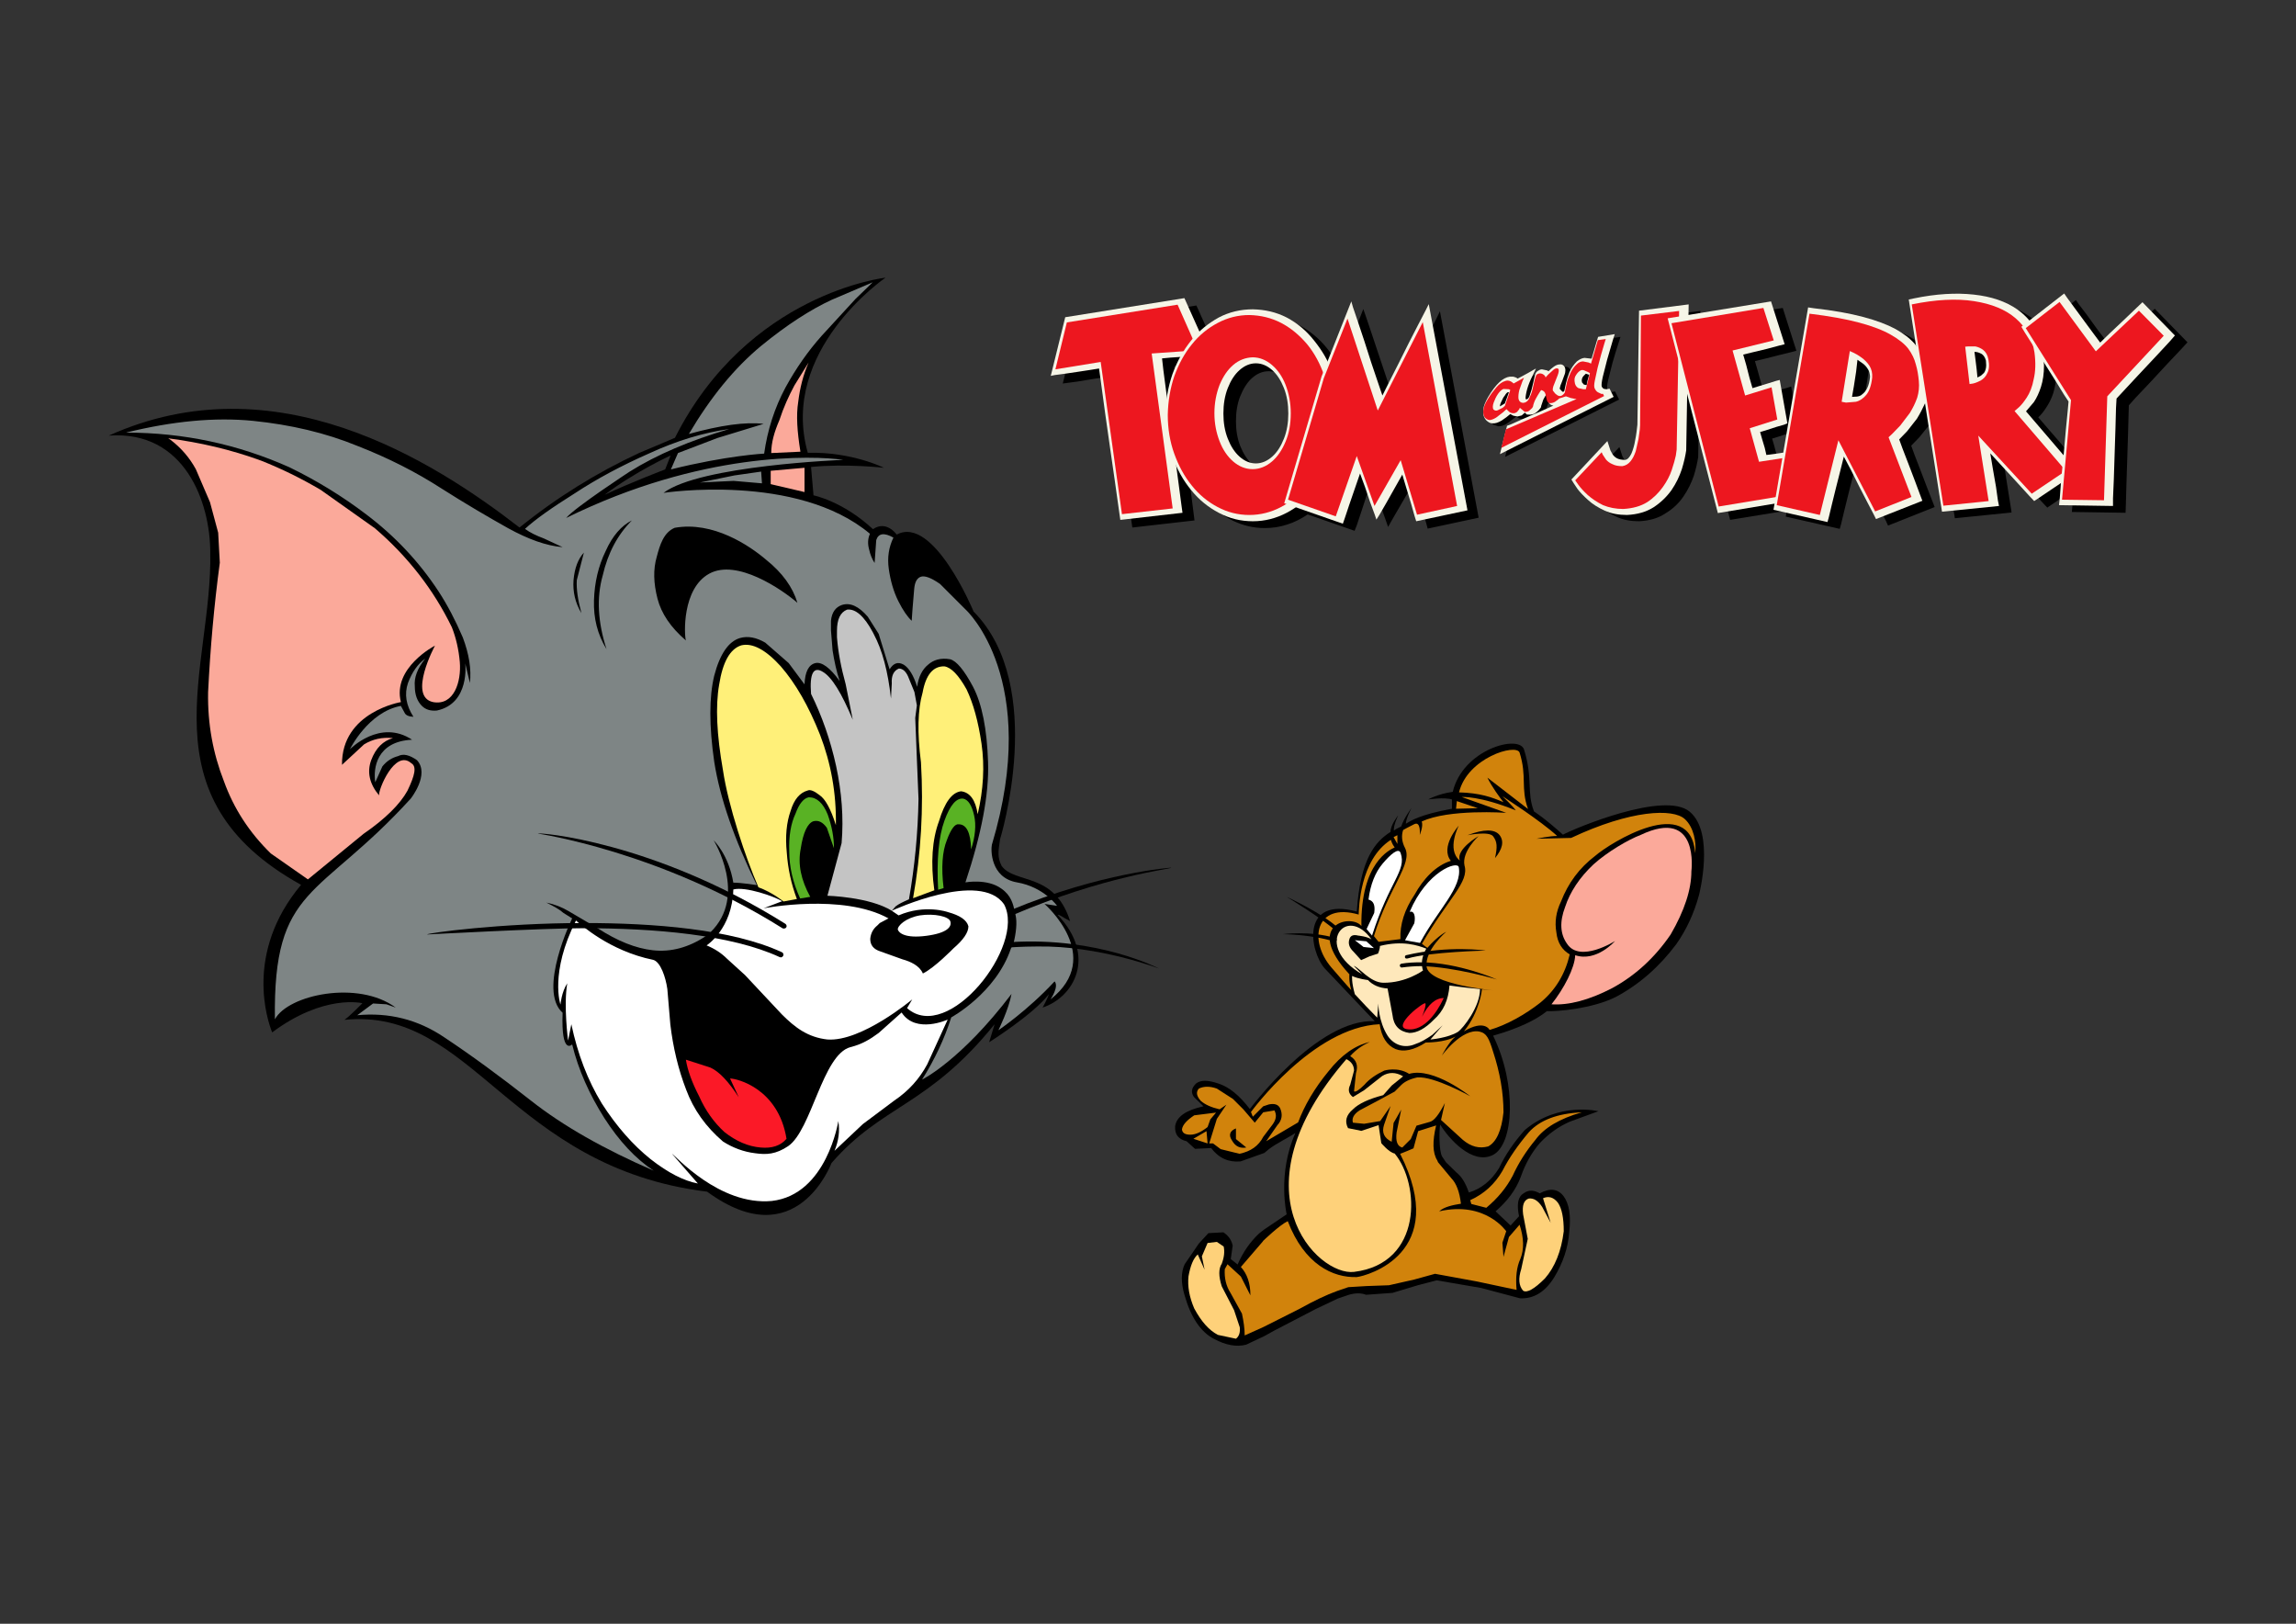 <?xml version="1.0" encoding="utf-8"?>
<!-- Generator: Adobe Illustrator 24.0.0, SVG Export Plug-In . SVG Version: 6.00 Build 0)  -->
<svg version="1.1" id="Layer_1" xmlns="http://www.w3.org/2000/svg" xmlns:xlink="http://www.w3.org/1999/xlink" x="0px" y="0px"
	 viewBox="0 0 841.9 595.3" style="enable-background:new 0 0 841.9 595.3;" xml:space="preserve">
<rect x="0" y="0" width="841.9" height="595.3" fill="#333333" stroke="none"/>
<style type="text/css">
	.st0{fill-rule:evenodd;clip-rule:evenodd;}
	.st1{fill-rule:evenodd;clip-rule:evenodd;fill:#F6F5E7;}
	.st2{fill-rule:evenodd;clip-rule:evenodd;fill:#ED171F;}
	.st3{clip-path:url(#SVGID_2_);fill-rule:evenodd;clip-rule:evenodd;fill:#F6F5E7;}
	.st4{fill-rule:evenodd;clip-rule:evenodd;fill:#D1830C;}
	.st5{fill-rule:evenodd;clip-rule:evenodd;fill:#FBA99A;}
	.st6{fill-rule:evenodd;clip-rule:evenodd;fill:#FFFFFF;}
	.st7{fill-rule:evenodd;clip-rule:evenodd;fill:#FEE8BB;}
	.st8{fill-rule:evenodd;clip-rule:evenodd;fill:#FB1927;}
	.st9{fill-rule:evenodd;clip-rule:evenodd;fill:#FED17A;}
	.st10{fill-rule:evenodd;clip-rule:evenodd;fill:#7E8585;}
	.st11{fill-rule:evenodd;clip-rule:evenodd;fill:#FFF079;}
	.st12{fill-rule:evenodd;clip-rule:evenodd;fill:#C4C4C4;}
	.st13{fill-rule:evenodd;clip-rule:evenodd;fill:#59B224;}
</style>
<g>
	<path class="st0" d="M437.2,133.8c-2.4,4.4-3.9,9.2-4.7,14.4l-1.3-9.2l-0.6-4.7l2.7-0.2L437.2,133.8 M477.1,154.4
		c0,3.4-0.5,6.5-1.6,9.2c-1.1,2.7-2.5,4.9-4.3,6.6c-1.8,1.6-3.8,2.4-6,2.4c-2.2,0-4.2-0.8-6.1-2.4c-1.8-1.7-3.2-3.9-4.3-6.6
		c-1.1-2.8-1.6-5.8-1.6-9.2c0-3.4,0.5-6.5,1.6-9.2c1.1-2.7,2.5-5,4.3-6.6c1.8-1.6,3.8-2.5,6.1-2.5c2.2,0,4.2,0.9,6,2.5
		c1.8,1.6,3.2,3.9,4.3,6.6C476.6,147.8,477.1,150.9,477.1,154.4z M513.9,142.9l-2.4,4.8l-1.7-5l-5-14.9l-2.4-7.2l-1.8-5.3l-0.7-2
		l-8.6,21.8c-1.9-3.8-4.2-7.1-7-10c-2.8-2.8-5.9-5-9.4-6.6c-3.4-1.6-7.1-2.4-11.1-2.4c-3.7,0-7.1,0.7-10.5,2.1
		c-3.3,1.4-6.3,3.4-9.1,6l-5.5-12.2l-43.7,7.1l-5.3,21.5l1.5-0.2l3.8-0.5l4.8-0.8l4.6-0.7l3-0.5l0.7,4.3c2.1,16.2,4.6,32.3,6.7,48.4
		l0.4,2.8l22.8-2.6l-0.3-2.4l-0.8-6.3l-1.2-8.9c1.8,4.1,4.2,7.6,7,10.7c2.8,3.1,6.1,5.4,9.6,7.1c3.6,1.7,7.4,2.6,11.4,2.6
		c2.9,0,5.6-0.4,8.3-1.3c2.6-0.8,5.1-2.1,7.5-3.7l17.2,6l0.8-2l1.6-4.8l2-6.1l1.9-5.5l1.8,4.9l1.9,5.6l1.6,4.5l0.7,2l1.1-2l2.6-4.5
		l3.2-5.5l2.6-4.6l1.4,5l1.7,5.7l1.4,4.6l0.5,1.9l18.7-4l-14.2-75.7l-1,2.1l-2.6,5.2l-3.6,7l-3.8,7.6L513.9,142.9z"/>
	<path class="st0" d="M554.3,147l-0.6,1.8c-0.7,0.5-1.3,1-1.8,1.2c0-0.5,0.2-1.2,0.6-1.9l1.2-2.1c0.4-0.7,0.8-1.1,1.1-1.2l0.4,0
		L554.3,147 M583.3,138l1.2,0.4l-0.5,1.9l-0.5,1.9l-1-0.2l-0.6-0.8l-0.1-0.7c0-0.7,0.3-1.3,0.6-1.7L583.3,138z M587.5,126.1l-1,3.4
		l-0.9,3l-2.6-0.3c-1,0.1-1.9,0.6-2.7,1.3c-1.1,1.1-2,2.4-2.7,3.9c-0.6,1.5-1.1,2.8-1.4,4.1l-0.6,2.8l-0.4,0.4l-0.6-0.4l-0.7-0.8
		l0.3-1.2l0.6-1.5l0.8-2.2c0.3-0.7,0.4-1.3,0.4-1.9c0-0.6-0.2-1.2-0.6-1.7c-0.4-0.4-0.9-0.6-1.5-0.5c-0.7,0-1.4,0.3-2.1,0.8L570,137
		l-0.5-0.3c-0.6-0.3-1.3-0.4-1.9-0.4c-0.6,0-1.2,0.3-1.7,0.7c-0.4,0.3-0.7,0.8-0.9,1.5l-0.6,2.7l-0.5,2.5l-0.9,2.4
		c-0.3,0.7-0.7,1.1-1.1,1.1h-0.2c-0.2-0.3-0.1-1.1,0.2-2.5c0.3-1.4,0.8-2.9,1.6-4.7l1.8-4l-0.9,0.5l-2.1,1.2l-2.3,1.3l-1.5,0.8
		c-0.6-0.4-1.1-0.6-1.6-0.6l-1.3,0c-2.5,0.3-5.1,2.7-7.9,7.4c-1.1,1.9-1.8,3.4-1.8,4.7c-0.1,1.2,0.1,2.2,0.5,2.9
		c0.3,0.6,0.7,1.1,1.2,1.5l1.8,0.6c1,0,2.1-0.3,3.3-1.1l3.2-2.4l1.1,0.6l1.5,0.3l1.6-0.4l1.1-1l0.4,0.4l0.3,0.3l0.5,0
		c1.1,0.1,2-0.1,2.8-0.8c0.8-0.6,1.3-1.2,1.7-1.8l0.1-0.3l0-0.2l0.8-2.4l1.1-2l0.3,1.2c0.1,0.5,0.3,1.1,0.6,1.8
		c0.3,0.6,0.9,1.1,1.7,1.2l-5.8,2.6l-5.5,2.4l-4.1,1.8l-1.6,0.6l-2.6,10.4l41.8-21l-1.5-3l-1.1,0.2l-0.9-0.1c-0.4-0.1-0.7-0.4-0.9-1
		c-0.1-0.5,0-1.6,0.4-3.4l1.6-6.3c0.7-2.4,1.4-4.8,2.2-7.2l0.7-2.2l-6.1,0.9L587.5,126.1z"/>
	<g>
		<path class="st0" d="M683.4,147.9l0.6-4l0.8-5.2l0.7-4.5l2.1,1.5l1.7,2c0.5,0.7,0.7,1.6,0.7,2.4v0.5c-0.3,3.1-1.3,5.1-2.9,6.3
			l-1.9,0.8L683.4,147.9 M732.6,134.5l0.2,1.8c0,1.1-0.3,2-0.8,2.7l-1.1,1l-1.3,0.6l-0.4-3l-0.4-3.3l-0.3-2.9c0.9,0,1.8,0.2,2.6,0.7
			C732,132.6,732.4,133.3,732.6,134.5z M761.4,147.2l1.5,2.4l-0.3,3.3L762,160l-0.9,9l-5.4-6.4l-5.2-6l-3.1-3.6
			c0.9-0.8,1.8-1.9,2.8-3.4c1-1.5,2-3.3,2.7-5.5c0.7-2.2,1.1-4.9,1.2-7.9v-0.7l4,6.5L761.4,147.2z M790.1,113.2l-2.1,2l-4.7,4.4
			l-5.3,5l-3.6,3.4l-2.2-3.1l-3.4-4.5l-3.6-5l-2.9-3.8l-1.1-1.6l-12.7,9.9c-1.2-1.5-2.7-2.8-4.3-3.9c-4.3-3-9.7-4.9-16.1-5.6
			c-6.4-0.7-13.7-0.3-21.9,1.4l-2,0.4l2.6,16.8c-1.6-2.1-3.8-4-6.8-5.7c-3-1.6-6.9-3.2-11.9-4.5c-5-1.4-11.2-2.5-18.7-3.5l-2-0.2
			l-9.2,53.2l-3.6,0.5l-2.5,0.4l-0.7-2.6l-0.8-3.1l-0.8-2.7l2.6-0.8l3.3-1.1l2.8-0.8l1.2-0.4l-2.9-16l-1.2,0.4l-2.8,0.8l-3.3,1
			l-2.6,0.8l-1-3.8l-1.3-4.7l-1.1-3.8l3.7-0.9l5.1-1.3l4.5-1.1l1.9-0.5l-5-15.7l-30.3,5l0.1-3.9l-18.2,2.2l-0.6,41.9
			c0,1.8-0.3,3.6-0.6,5.5c-0.3,2-0.8,3.7-1.5,5c-0.7,1.4-1.4,2.2-2.2,2.3c-1.3,0-2.4-0.2-3.2-0.7c-0.8-0.5-1.3-1.1-1.6-1.7l-0.7-1.2
			l-1.1-3.4l-13.2,14.1l0.8,1.4l1.5,2.1c0.9,1.2,2.2,2.6,3.8,4.1c1.7,1.5,3.7,2.8,6.1,3.9c2.4,1.1,5.1,1.6,8.2,1.6
			c3.8-0.2,7.1-1.1,9.7-2.9c2.7-1.6,4.9-3.7,6.6-6.2c1.7-2.5,2.9-5,3.8-7.6c0.8-2.6,1.3-4.9,1.6-6.9l0.3-21.1l11.4,44.2l20.8-3.4
			l-0.4,2.2l19.8,4.5l0.5-1.8l1.1-4.6l1.5-6.1l1.6-6.3l1.3-5.2l2.5,4.9l3.1,5.9l3,5.8l2.3,4.4l0.8,1.8l17.1-6.8l-0.8-2.1l-2-5.1
			l-2.4-6.3l-2.2-5.7l-1.2-3.3l3-3.1l3.7-4.6c1.2-1.8,2.2-3.7,3-5.8l6.3,40.1l20.8-2.1l-0.3-2l-0.8-5l-1-6.3l-0.9-6l4.8,5.3
			l9.5,10.3l1.8,1.9l9.7-6.6l-0.5,5.9l-0.2,2.3l19.7,0.3l0.1-2.8l0.2-7.1l0.3-9.3l0.3-9.4l0.2-7.4l0.1-3.4l2.6-2.9l5.4-5.7l6.2-6.7
			l5.2-5.5l2.1-2.3L790.1,113.2z"/>
	</g>
	<path class="st1" d="M434.3,109.3l-43.7,7l-5.3,21.5l1.5-0.3l3.8-0.5l4.7-0.7l4.6-0.7l3.1-0.5l0.6,4.3c2.1,16.2,4.6,32.3,6.8,48.4
		l0.4,2.8l22.8-2.6l-0.4-2.9c-2.1-16.4-4.5-32.8-6.6-49.3l-0.5-4.4l3.1-0.3l4.5-0.3l4.7-0.4l3.7-0.3l1.5-0.1L434.3,109.3"/>
	<polyline class="st2" points="439.2,128.4 422.3,129.6 430,186.4 411.4,188.5 403.6,132.7 387,135.4 391.2,118.2 431.8,111.7 
		439.2,128.4 	"/>
	<path class="st1" d="M471.8,116.4c-3.9-2-8-2.9-12.4-3c-4.5,0-8.7,1-12.5,3c-3.8,2.1-7.2,4.8-10.1,8.4c-2.9,3.6-5.2,7.7-6.9,12.4
		c-1.6,4.7-2.5,9.7-2.5,15.1c0,5.4,0.9,10.4,2.5,15.1c1.7,4.7,4,8.8,6.9,12.3c2.9,3.6,6.3,6.3,10.1,8.3c3.9,2.1,8.1,3.1,12.5,3.1
		c4.4,0,8.6-1.1,12.4-3.1c3.8-2,7.2-4.7,10.1-8.3c2.9-3.5,5.3-7.7,6.9-12.3c1.6-4.7,2.5-9.7,2.5-15.1c0-5.4-0.9-10.5-2.5-15.1
		c-1.6-4.7-4-8.7-6.9-12.3C479,121.2,475.6,118.4,471.8,116.4 M470.8,160.8c-1.1,2.8-2.5,5-4.3,6.6c-1.8,1.6-3.8,2.5-6,2.5
		c-2.2,0-4.2-0.9-6-2.5c-1.8-1.6-3.2-3.8-4.3-6.6c-1.1-2.8-1.6-5.8-1.6-9.2c0-3.4,0.5-6.5,1.6-9.3c1.1-2.8,2.5-5,4.3-6.6
		c1.8-1.6,3.8-2.5,6-2.5c2.2,0,4.2,0.9,6,2.5c1.8,1.6,3.2,3.8,4.3,6.6c1.1,2.8,1.6,5.9,1.6,9.3C472.4,154.9,471.9,158,470.8,160.8z"
		/>
	<path class="st2" d="M469.8,118.4c-3.7-1.9-7.5-2.8-11.7-2.9c-4.2,0-8,1-11.6,2.9c-3.6,1.9-6.8,4.5-9.5,7.9
		c-2.7,3.3-4.8,7.2-6.4,11.6c-1.5,4.4-2.3,9.2-2.4,14.2c0,5.1,0.8,9.9,2.4,14.3c1.6,4.4,3.7,8.3,6.4,11.6c2.7,3.4,5.9,6,9.5,7.9
		c3.6,1.9,7.4,2.9,11.6,2.9c4.1,0,8-1,11.6-2.9c3.6-1.9,6.8-4.5,9.5-7.9c2.7-3.3,4.9-7.2,6.4-11.6c1.6-4.4,2.4-9.2,2.4-14.3
		c0-5.1-0.8-9.9-2.4-14.3c-1.5-4.4-3.6-8.3-6.3-11.6C476.5,122.9,473.4,120.3,469.8,118.4 M471.4,161.9c-1.3,3.1-2.9,5.5-5,7.3
		c-2.1,1.8-4.5,2.8-7.1,2.8c-2.6,0-5-1-7.1-2.8c-2.1-1.8-3.8-4.3-5-7.4c-1.2-3.1-1.9-6.5-1.9-10.3c0-3.8,0.7-7.3,1.9-10.4
		c1.3-3.1,2.9-5.5,5-7.3c2.1-1.8,4.5-2.7,7.1-2.8c2.6,0,5,1,7.1,2.8c2.1,1.8,3.8,4.2,5,7.3c1.2,3.1,1.9,6.6,1.9,10.4
		C473.3,155.4,472.7,158.8,471.4,161.9z"/>
	<polyline class="st1" points="512.8,133.3 509.3,140.2 506.9,145 505.2,140 502.8,132.9 500.3,125.1 497.9,117.9 496.1,112.6 
		495.5,110.5 484.6,138 470.9,184.5 492.4,192 493.1,190 494.7,185.2 496.8,179.1 498.7,173.6 500.5,178.5 502.4,184.1 504.1,188.7 
		504.7,190.5 505.9,188.6 508.5,184.1 511.6,178.6 514.2,174 515.7,179 517.4,184.6 518.7,189.2 519.3,191.1 538.1,187.1 
		523.9,111.5 522.9,113.5 520.2,118.7 516.6,125.7 512.8,133.3 	"/>
	<polyline class="st2" points="485.4,138.7 472.3,183.2 489.8,189.3 497.5,167.2 504,185.5 513.6,168.7 519.6,188.7 534.3,185.5 
		521.7,118.1 505.2,150.5 494.1,116.8 485.4,138.7 	"/>
	<path class="st1" d="M552.9,143.8l0.4,0l-0.8,2.2l-0.7,1.9L550,149c0-0.5,0.2-1.2,0.6-1.9c0.3-0.8,0.7-1.5,1.2-2.1
		C552.2,144.3,552.6,143.9,552.9,143.8 M580.1,140.2l-0.1-0.7c0-0.7,0.3-1.3,0.7-1.7l0.8-0.8l1.2,0.4l-0.5,1.9l-0.4,1.9l-1-0.2
		L580.1,140.2z M586,123.5l-0.5,1.6l-1,3.4l-0.9,3l-2.6-0.3c-1,0.1-1.9,0.6-2.8,1.3c-1.1,1.1-2,2.4-2.7,3.9c-0.6,1.5-1,2.8-1.3,4.1
		l-0.6,2.8l-0.4,0.4c-0.1,0-0.3-0.1-0.6-0.4l-0.7-0.8l0.3-1.2l0.6-1.5l0.8-2.2c0.3-0.7,0.4-1.3,0.4-1.9c0-0.6-0.2-1.2-0.6-1.6
		c-0.4-0.4-0.9-0.6-1.5-0.5c-0.7,0-1.4,0.3-2.1,0.8c-0.7,0.5-1.3,1-2,1.7l-0.5-0.3l-1.9-0.4c-0.6,0-1.1,0.3-1.7,0.7
		c-0.4,0.3-0.7,0.8-0.9,1.5l-0.6,2.7l-0.6,2.5l-0.8,2.5c-0.3,0.7-0.7,1.1-1.1,1.1h-0.2c-0.2-0.3-0.1-1.2,0.2-2.6
		c0.3-1.4,0.8-2.9,1.6-4.7l1.9-4l-0.9,0.5l-2.1,1.2L558,138l-1.5,0.8c-0.5-0.4-1.1-0.6-1.6-0.7l-1.3,0c-2.5,0.3-5.1,2.7-7.9,7.4
		c-1.1,1.9-1.7,3.4-1.8,4.7c-0.1,1.2,0,2.2,0.4,2.9c0.3,0.6,0.7,1.1,1.3,1.5c0.5,0.4,1.1,0.6,1.7,0.6c1,0.1,2.1-0.3,3.3-1
		c1.2-0.8,2.3-1.6,3.2-2.4l1.1,0.6l1.5,0.3l1.6-0.4l1.1-1l0.5,0.4l0.3,0.3l0.5,0c1.1,0.1,2.1-0.1,2.9-0.8c0.8-0.6,1.3-1.2,1.7-1.8
		l0.1-0.3l0-0.2l0.8-2.4c0.4-0.8,0.8-1.4,1.1-1.9l0.3,1.1c0.1,0.5,0.3,1.1,0.6,1.8c0.3,0.7,0.9,1.1,1.7,1.2l-5.8,2.6l-5.6,2.4
		l-4,1.8l-1.6,0.6l-2.6,10.4l41.7-21l-1.5-3l-1.1,0.2l-0.8-0.1c-0.4-0.1-0.8-0.4-1-1c-0.1-0.5,0-1.6,0.4-3.4l1.6-6.3
		c0.7-2.4,1.4-4.8,2.1-7.2l0.7-2.2L586,123.5z"/>
	<path class="st2" d="M551.8,148.8l-0.8,0.7l-1.8,0.9c-0.6,0.3-1.2,0.1-1.6-0.3c-0.3-0.5-0.3-1.4,0.1-2.5c0.4-1.1,0.9-2.2,1.6-3.2
		c0.7-1,1.4-1.6,2-1.8l2,0.1l0.5,0.3L551.8,148.8 M583,136.8l-1.5,5.9h-0.9l-1.8-0.4c-0.6-0.3-1.1-0.9-1.3-1.7
		c-0.3-1.3-0.2-2.3,0.4-3.1c0.5-0.8,1.1-1.4,1.7-1.7c0.4-0.2,0.8-0.2,1.3,0l1.4,0.6L583,136.8z M585.9,143.8
		c-0.5-0.3-0.9-0.8-1.2-1.5c-0.2-0.5-0.2-1.4,0.1-2.8l1-4.6l1.3-4.9l1.2-4.1l0.5-1.6l-2.9,0.4l-2.5,8.6l-0.9-0.4l-2-0.4
		c-0.8,0-1.6,0.3-2.4,1.1c-0.9,0.8-1.6,1.8-2.2,3c-0.5,1.1-1,2.3-1.3,3.4l-0.6,2.8l-0.2,1.1c-0.5,0.8-1.1,1.2-1.6,1.3
		c-0.5,0-1-0.1-1.4-0.5c-0.5-0.3-0.8-0.7-1-1l-0.4-0.5c-0.1-0.5,0-1.3,0.5-2.4l1.3-3.3c0.4-1.1,0.5-1.9,0.2-2.3
		c-0.5-0.3-1-0.2-1.7,0.3l-2,1.8l-1,1.1c0-0.5-0.4-0.9-1.1-1.3c-0.7-0.3-1.4-0.3-2.1,0.2c-0.3,0.3-0.5,1-0.8,2.1l-0.8,3.5
		c-0.3,1.3-0.8,2.4-1.3,3.4c-0.5,0.9-1.3,1.4-2.2,1.4c-0.9-0.1-1.4-0.6-1.6-1.5c-0.1-0.9,0-2,0.3-3.2l1.1-3.1l0.6-1.4l-3.8,2.1
		c-1-1-2.1-1.3-3.1-0.9c-1.1,0.3-2.2,1.1-3.3,2.4c-1,1.2-2.1,2.6-3.1,4.3c-1,1.6-1.5,2.9-1.6,4.1c-0.1,1.1,0.1,1.9,0.5,2.5
		c0.5,0.6,1.1,0.9,1.7,1c0.7,0,1.5-0.3,2.5-0.9l2.6-2l1.2-1.1l0.8,0.8c0.5,0.5,1.1,0.7,1.8,0.7c0.5,0,0.9-0.2,1.3-0.5l0.8-1l0.2-0.5
		l1.8,1.5c0.6,0,1.2-0.1,1.6-0.4l1.1-1l0.3-0.5c0.2-1.1,0.6-2.1,1.1-3c0.5-0.9,0.9-1.6,1.3-2.2l0.6-0.9c0.9,0.2,1.4,0.7,1.6,1.5
		l0.5,2.2c0.2,0.7,0.6,1.1,1.2,1.1c0.7,0,1.3-0.2,1.8-0.5l1.1-0.8l0.4-0.4l2.5-0.8l1.7,0.6l1.5,0.3l0.7,0.1l-25.9,11.1l-1.7,6.8
		l37.7-19l-0.4-0.8l-0.7,0C586.9,144.2,586.4,144.1,585.9,143.8z"/>
	<path class="st1" d="M599.6,161.3c-0.3,1.9-0.8,3.6-1.4,5c-0.7,1.4-1.4,2.2-2.3,2.3c-1.3,0-2.4-0.2-3.2-0.7
		c-0.8-0.5-1.3-1.1-1.6-1.7l-0.6-1.1l-1.1-3.4l-13.2,14.1l0.8,1.3l1.4,2.1c0.9,1.2,2.2,2.6,3.9,4.1c1.6,1.5,3.7,2.8,6.1,3.9
		c2.4,1.1,5.1,1.6,8.2,1.6c3.8-0.2,7-1.1,9.7-2.8c2.6-1.7,4.8-3.8,6.6-6.3c1.7-2.5,2.9-5,3.8-7.7c0.8-2.6,1.3-4.9,1.6-6.9l0.9-53.5
		l-18.2,2.3l-0.6,41.8C600.2,157.5,600,159.4,599.6,161.3"/>
	<path class="st2" d="M601.7,115.7l14-1.7l-0.9,50.8l-0.3,2.2c-0.3,1.4-0.8,3.2-1.5,5.3c-0.7,2.1-1.8,4.2-3.3,6.3
		c-1.5,2.1-3.4,4-5.7,5.5c-2.4,1.5-5.3,2.3-8.8,2.5c-2.7,0-5.2-0.5-7.4-1.4c-2.2-1.1-4-2.3-5.6-3.7c-1.5-1.4-2.6-2.6-3.4-3.7
		l-1.2-1.7l9.7-10.3l0.4,0.9c0.3,0.5,0.7,1.1,1.2,1.8c0.6,0.7,1.4,1.3,2.4,1.7c1,0.5,2.1,0.7,3.6,0.7c1.2-0.2,2.2-0.8,3-1.8
		c0.8-1,1.4-2.2,1.9-3.7l1-4.4l0.5-3.6l0.1-1.5L601.7,115.7"/>
	<polyline class="st1" points="654.4,126.2 649.4,110.5 611.5,116.7 629.9,188.1 665.9,182.1 663.7,164.5 661.6,164.8 651.5,166.3 
		647.7,166.8 647.1,164.2 646.2,161.2 645.4,158.4 648,157.6 651.4,156.5 654.2,155.7 655.4,155.2 652.6,139.3 651.4,139.6 
		648.5,140.5 645.2,141.5 642.6,142.3 641.5,138.5 640.3,133.8 639.2,130 642.9,129.1 647.9,127.9 652.4,126.7 654.4,126.2 	"/>
	<polyline class="st2" points="612.9,118.5 630.2,185.7 662.2,180.4 660.6,166.9 645,169.3 641.6,157 651.7,153.8 649.6,142 
		639.9,145 635.3,128.5 650.4,124.8 646.6,112.9 612.9,118.5 	"/>
	<path class="st1" d="M681.1,131.9c0.6,0.4,1.3,0.9,2,1.4c0.7,0.5,1.3,1.2,1.8,2c0.5,0.7,0.7,1.6,0.8,2.5l0,0.5
		c-0.3,3.1-1.3,5.1-2.9,6.3c-0.5,0.5-1.2,0.7-1.9,0.8l-1.8,0.1l0.7-4l0.8-5.2L681.1,131.9 M695,120.6c-3-1.6-6.9-3.1-11.8-4.4
		c-4.9-1.3-11-2.4-18.2-3.2l-2-0.3l-12.7,74.2l19.8,4.5l0.5-1.8l1.1-4.6l1.5-6.1l1.6-6.3l1.3-5.2l2.6,4.9l3,6l3,5.8l2.3,4.4l0.9,1.8
		l17-6.7l-0.8-2.1l-1.9-5.1l-2.4-6.3l-2.2-5.7l-1.2-3.3l2.9-3l3.6-4.6c1.1-1.8,2.1-3.7,3-5.7c0.8-2.1,1.2-4.2,1.3-6.4l-0.1-1.7
		c-0.3-2.5-0.8-4.9-1.5-7.2c-0.7-2.2-1.9-4.3-3.4-6.3C700.3,124,698,122.3,695,120.6z"/>
	<path class="st2" d="M686.5,138.4c-0.3,2.9-1.1,5.1-2.2,6.4c-1.1,1.3-2.4,2.2-3.8,2.5l-3.6,0.3l-1.6-0.3l3-18.6l1.3,0.6
		c0.9,0.4,1.9,1,3,1.8c1.1,0.8,2.1,1.8,2.9,3C686.3,135.4,686.6,136.8,686.5,138.4 M703.6,139.7c-0.2-2.1-0.5-4.1-1.1-6.1
		c-0.5-2-1.4-3.9-2.8-5.8c-1.4-1.8-3.6-3.5-6.4-5.1c-2.8-1.6-6.6-3.1-11.5-4.4c-4.8-1.3-10.9-2.4-18.3-3.3l-12,70.2l15.8,3.6
		l6.8-27.4l13.5,26.1l13.3-5.3l-8.4-21.9l1.3-1.2l3-3.1l3.5-4.6c1.1-1.8,2-3.6,2.7-5.6C703.6,143.8,703.8,141.8,703.6,139.7z"/>
	<g>
		<defs>
			<rect id="SVGID_1_" x="699.9" y="107.6" width="62.1" height="80"/>
		</defs>
		<clipPath id="SVGID_2_">
			<use xlink:href="#SVGID_1_"  style="overflow:visible;"/>
		</clipPath>
		<path class="st3" d="M724,129c1,0,1.8,0.3,2.7,0.8c0.7,0.5,1.2,1.3,1.5,2.4l0.1,1.7c0,1.1-0.3,2.1-0.8,2.8l-1.1,1l-1.3,0.7l-0.3-3
			l-0.4-3.3L724,129 M746.1,120.2c-1.6-2.6-3.7-4.8-6.3-6.7c-4.3-3-9.6-4.8-16.1-5.5c-6.4-0.7-13.7-0.3-21.9,1.4l-1.9,0.4l12.2,77.8
			l20.9-2.1l-0.4-2l-0.7-5l-1.1-6.3l-1-6l10.1,11l4.2,4.6l1.8,1.9l15.9-10.7l-1.7-2.1l-9.5-11.1l-4.8-5.6l-2.9-3.4l2.9-3.4
			c1-1.5,1.9-3.4,2.6-5.6c0.7-2.2,1.1-4.8,1.1-7.9l-0.4-5C748.8,125.7,747.7,122.8,746.1,120.2z"/>
	</g>
	<path class="st2" d="M724.3,127c1,0.2,2,0.6,2.9,1.3c0.9,0.7,1.6,1.8,1.9,3.4c0.4,2.1,0.3,3.9-0.4,5.1c-0.5,1.2-1.4,2.1-2.4,2.7
		c-1,0.5-1.9,0.9-2.8,1.1l-1.3,0.2l-1.6-13.7l1.1-0.1L724.3,127 M746,129.2c-0.8-5.1-3.1-9.2-6.9-12.5c-3.7-3.2-8.8-5.3-15.3-6.3
		c-6.4-1-14-0.6-22.8,1.2l11.6,73.8l16.6-1.7l-3.8-24l19.6,21.3l12.5-8.4l-18.8-21.9l1.5-1.3c0.9-0.8,1.9-2,3-3.7
		c1.1-1.7,2-3.9,2.5-6.6C746.4,136.2,746.5,133,746,129.2z"/>
	<polyline class="st1" points="783.5,112.8 778.9,117.2 773.6,122.2 770.1,125.6 767.8,122.5 764.4,117.9 760.8,113 758,109.2 
		756.9,107.6 741.2,119.8 742.4,121.8 745.5,126.7 749.6,133.1 753.7,139.6 756.9,144.8 758.5,147.2 758.2,150.5 757.5,157.7 
		756.7,166.8 755.8,175.7 755.3,182.5 755,185.2 774.8,185.5 774.8,182.7 775.1,175.7 775.4,166.3 775.7,157 775.9,149.6 
		776.1,146.1 778.7,143.3 784.1,137.5 790.3,130.9 795.5,125.3 797.5,123 785.6,110.8 783.5,112.8 	"/>
	<polyline class="st2" points="784.3,113.9 768.5,128.8 755.2,110.7 742.8,120.3 759.4,146.7 756.1,183.2 771.5,183.4 772.7,145.3 
		793.4,123.1 784.3,113.9 	"/>
	<g>
		<path class="st0" d="M562.5,297.5c0,0,3.7,2.3,10.6,8.5c4.3-2.3,37.3-16.2,46.5-8.4c9.3,7.8,3.4,30.5,3.4,30.5
			c-1.8,6.7-4.6,12.7-8.3,18c-6.2,8.3-13.6,14.8-22.2,19.4c-8.8,4.4-21.9,5.4-25.3,5.2c-6.1,5-16.2,8-19.7,9c8.8,18,7.6,39.7,0,43.7
			c-7.6,3.9-16.3-6-19.4-11.1c-0.4,1.6-0.5,9.7,0.7,11.7l1.4,2.1l3.9,3.8c1.8,1.4,3.3,3.8,4.5,7.3c4.6-1.4,8.3-4.4,11.1-9
			c2.3-4.9,5.5-9.5,9.4-13.9c12.4-10.5,27-6.9,27-6.9l-10.4,3.8c-4.2,1.8-7.9,4.5-11.1,7.9c-3,3.5-5.3,7.6-6.9,12.2
			c-1.8,4.9-5,9.1-9.3,12.8l5.5,5.2l3.1-3.4c-0.9-4.4-0.4-7.2,1.7-8.4c1.7-1.3,3.6-1.3,5.9,0c3.7-2,6.6-1.7,8.7,1
			c2.1,2.8,2.8,7.2,2.1,13.2c-0.4,5.8-2.3,11.3-5.5,16.6c-3.3,5.3-7.4,7.9-12.5,7.7l-14.3-3.8l-16.3-2.8l-6.9,1.8l-9.3,2.8l-9.7,0.7
			c-1.8-0.7-3.9-0.7-6.3,0l-4.1,1.4l-8,3.8l-15.2,7.9l-3.8,2.1l-6.6,3.1c-3.4,0.9-7.4,0.2-11.7-2.1c-4.9-2.5-8.5-7.9-10.8-15.9
			c-1.4-4.6-1.4-8.5,0-11.5l5.2-7.6l3.5-3.8l5.5-0.3c1.8,1.2,3,2.8,3.4,4.9l-0.7,4.9l2.5,2c2-4.6,4.7-8.4,7.9-11.4l1.8-1.4l8.3-5.6
			c0,0-3.5-14.9,3.2-29.8c-2.4,1.6-7,3.8-9.7,5.9l-1.7,1.4l-8.7,3.1c-4.4,0.4-8-1.2-10.8-4.9l-5.9,0.3l-3.1-2.8
			c-3-0.7-4.4-2.5-4.2-5.5c0.5-3.5,4-5.9,10.4-7.3l-3.5-3.4c-1.2-1.7-0.9-3.3,0.7-4.9c1.7-1.4,4.4-1.4,8.4,0
			c3.7,1.2,7.5,4.2,11.4,9.3c0,0,24.7-33.3,45.8-32.2l-18.4-19.4c-5.6-6.5-8.7-26.4,11.8-20.8c1.3-19.3,6.8-25.7,12.4-29.2
			c-0.1-2.5,2.8-6.1,2.8-6.1s-1.8,3.7-1.6,5.6c1.1-0.8,2-1.1,2.7-1.5c1-3.1,3.8-6.8,3.8-6.8s-2.1,3.9-2.1,5.8
			c1.7-1,4.9-3.3,16.9-5.5v-3.4c-2.8-0.9-8.7,0-8.7,0s3.4-2,9-2.8c3.7-15.5,24.1-21.1,26.1-15.6
			C562.2,285.5,559.7,290.4,562.5,297.5z"/>
		<path class="st4" d="M442.4,414.7l0.4,4.5l-5.2-1.7L442.4,414.7 M433.4,414.1c0.2-1.7,1.8-3.4,4.5-5.2l8-1l-2.1,2.5l-1,2.8
			c-2.3,1.8-4.4,2.8-6.3,2.8C434.7,416,433.6,415.5,433.4,414.1z M580,407.8c-8.1,2.3-13.8,5.7-17,10.1c-3.4,4.1-6.2,8.5-8.3,13.1
			c-2.3,4.4-5.5,8.3-9.7,11.8l-5.5-1.4l-0.4-1.4c5.1-2.3,9-5.9,11.8-10.7c2.5-4.9,5.8-9.6,9.7-14.2C564.6,410.7,571,408.2,580,407.8
			z M463.2,454.9c0,0,6-5.8,9-7.2c6.1,15.9,16.6,20.8,25.3,20.5c3.6-0.4,34.4-8.6,15.9-45.2c1.7-0.6,4.9-2,4.9-2l1.7-6.3l6.6-2.1
			c-1.4,5.8-1.3,10.1,0.4,12.8l0.3,0.7l4.9,5.9c1.8,1.8,3,5,3.5,9.3c-3,0.5-6.1,1.1-8,2.8c17-3.9,24.6,7.3,24.6,7.3l-1.4,4.2
			l0.4,5.2l2-7.3l3.9-4.5c1.6,4.9,1.7,9,0.3,12.5c-1.4,3-1.8,6.8-1.4,11.4l-14.6-3.1l-15.3-2.8l-7.6,2.1l-9.3,2.1l-8.3,0.3l-6.6,0.4
			l-4.1,1.4c-3.9,1.4-8.5,3.6-13.9,6.6l-13.1,6.6l-6.9,3.1c0-2.5-0.4-5.2-1-8l-4.2-7.6c-1.6-2.5-2.3-5.4-2.1-8.7l1-1.8l4.9,4.5
			l3.5,6.9c0-4.4-1.2-7.9-3.5-10.4l8-9.3L463.2,454.9z M453.2,413.7c-2.3,0.9-2.8,2.5-1.4,4.5c1.2,2.1,2.9,2.9,5.2,2.5l-3.8-3.1
			V413.7z M455.9,406.7l4.2,4.9l3.1-3.8l4.1-0.7c0.9,1.6,0.7,3.3-0.7,5.2l-3.4,4.5c-1.7,3.3-4.5,5.3-8.7,6.2l-6.9-1.7l-2.8-2.1h-1.4
			l2.8-9l3.5-5.2l-2.5,1.7c-3-0.7-5.3-1.7-6.9-3.1c-1.6-1.8-1.8-3.3-0.7-4.5c1.8-0.9,4.1-0.9,6.6,0l5.9,3.8L455.9,406.7z
			 M511.7,384.6c3,1.2,6.8,0.4,11.1-2.4c0,0,7,0.1,10.9-2.2c-2.6,2.2-5,7-5,7s7.3-10.1,13.8-8.8c2.7,0.6,3.5,2.6,5,7.4
			c2.5,7.6,3.8,15,3.8,22.2c-0.7,6.7-2.6,10.9-5.6,12.5c-3.3,0.9-6.3,0.1-9.3-2.4l-8-7.3l1.4-6.2c-2.1,4.1-3.9,6.5-5.5,6.9l-4.9,1.4
			l-2.1,4.9l-3.1,3.1c-1.8-0.4-2.5-2.3-2.1-5.5l1.7-8.4l-2.8,4.9l-0.7,6.9c-2.8-1.4-3.7-3.4-2.8-6.2l2.4-6.9l-3.8,5.5l-5.9,1
			l-4.1-0.4c-0.5-1.6,0.3-3.1,2.4-4.5l6.6-3.5l6.3-3.4l2.4-2.4c1.2-1.2,3.1-2.2,5.9-2.8c6.2-0.5,19.4,6.9,19.4,6.9
			s-13.5-10.8-22.4-8.2c-4.2-2.7-9.1-1.2-9.1-1.2c-3,1.4-5.5,3.1-7.3,5.2c-2,2-3.3,2.8-3.8,2.4l0.7-6.6c0.9-2.8,0.2-4.9-2.1-6.3
			c2-2.3,4.5-4,7.2-5.2c-5.3,1.2-10.4,4.7-15.2,10.8c-5.1,6.2-8.8,12.5-11.1,18.7l-11.7,6.9l4.1-5.9c1.7-1.8,2-3.9,1-6.2
			c-0.7-1.4-2.1-1.8-4.1-1.4l-2.1,0.7l-3.8,3.8l-0.7-1.7c0,0,22.6-31.1,47.2-32.2C506.6,380.2,508.5,383.2,511.7,384.6z
			 M494.8,357.2c0,0-0.3,2.6,0.7,5.8c-0.9-0.9-5.5-6.2-7.3-8.3c-8.5-9.9-5.9-24,10-19.4c0.1-2,0.3-20,11.8-27.4c0,0,0.4,1.5,1.4,2.8
			c-1.7,0.8-12.5,5.5-12.2,28.8C495.4,334.8,477.9,339,494.8,357.2z M512.4,309.4l-1.4-2.5l1.4-0.7V309.4z M541.9,296.3l-8,0.2
			l0.3-2.8L541.9,296.3z M538.1,306.2c6-2.3,10-2.3,11.8,0c1.7,2.3,1,5.1-1.7,8.4c0.9-4.2,0.8-6-0.7-8
			C546,304.6,538.1,306.2,538.1,306.2z M617.8,300.3c3.2,2.9,4.3,8.4,3.8,12.5c-1.8-22.1-31.2-3.8-36.7,1c-5.8,4.4-9.9,10-12.5,16.7
			c-1.8,3.7-2.4,7.5-1.7,11.4c0.4,3.7,2.1,6.4,4.9,8c-1.7,7.2-5.2,13.1-10.8,17.7c-5.6,4.4-12.4,8.2-18.6,10c0,0-1.8-4-9.4,0.5
			c5.9-7.3,6.6-15.4,6.6-15.4l4.3,0.4c0,0-23.8-2.1-24.6-8.7c-0.7-6.1,7.2-12.8,7.2-12.8s-3,1.4-6.9,5.9c0,0-1.1-0.7-2-1.5
			c9.7-16.7,17.4-22.6,15.6-28.7c-1.1-5.1,5.2-10.8,5.2-10.8s-8.5,4.9-6.9,9c-5-4-0.4-12.8-0.4-12.8s-7,7.8-2.9,12.9
			c-5.5,1.7-10.1,6.6-13.3,12.4c-3.7,5.5-5.4,10.9-5.2,16.3l-8,1c0,0-0.9-1.1-1.7-2.1c5.4-17.8,14.3-26.5,11.4-32.3
			c-1.2-2.3-1.4-4.5-0.7-6.6c0,0,2.3-1.3,4-2.1c2.6-1.4,2.1,3.9,2.1,3.9s1.4-3.3,0.7-4.9c9.9-4.7,31-3.2,31-3.2l-16.3-5.8
			c0,0,6.5-0.5,19.8,4.9c-1-1.5-4.9-5.2-4.9-5.2s13.9,8.9,20.1,14.6c-2.4-0.1-7.6,1-7.6,1s11.5-0.3,12.7-0.3
			C598,296.9,613.5,296.3,617.8,300.3z M557.2,275.9c2.8,8.9,0.3,12.9,3.1,20.7l-14.9-11.5c1.6,3.3,4.6,7.4,5.9,9
			c-4.2-1.8-8.6-3.4-16.3-3.6C538.1,277.8,555.9,272.5,557.2,275.9z"/>
		<path class="st5" d="M620.2,319.4c0,6.7-2.5,14.4-7.6,23.2c-5.8,8.5-13,15.1-21.5,19.7c-8.5,4.4-15.9,6.3-22.2,5.9
			c4.6-5.8,8.5-13.3,8.7-18c7.8,2.6,14.6-5.2,14.6-5.2s-12.9,8.2-17.6,1c-2.5-3.5-2.8-8-0.7-13.5c1.8-5.5,5.3-10.8,10.4-15.6
			c5.1-4.6,12.8-9.1,17.3-10.8C623.3,295.8,620.2,319.4,620.2,319.4z"/>
		<path class="st6" d="M496.8,344.7l4.2,0.4l2.8,2.5l-3.8-0.4L496.8,344.7 M503.1,343c-0.7-0.8-2-2.4-2-2.4l2.8-5.9
			c0.4-2.8-0.2-4.4-2.1-4.9c0.7-5.6,2.5-10,5.2-13.2c2.8-3.3,5.9-6.1,6.6-3.8C515.8,319.2,509.5,323,503.1,343z M520.7,345.7
			c-1.4-0.2-5.5-1-5.5-1l3.4-6.2c0.5-2.5,0-4.7-1.7-4.2c6.3-14.9,17.5-18.8,18-16.4C536.3,325.4,527.2,333.5,520.7,345.7z"/>
		<path class="st7" d="M531.5,361.3c0,0,5.4,0.8,11.2,1.3c0,6.5-6.1,14.3-8.1,15.7c-3.7,2.3-10.1,2.8-10.1,2.8l4.5-5.2l-3.8,3.5
			c-2.3,1.6-4.4,2.8-6.3,3.4c-3.7,1.6-7.7,0.5-10.1-3.1c-3.4-5.4-3.4-11.8-3.4-11.8l-0.4,5.2L501,369c0,0-3.3-3.5-4.2-4.5
			c-1.3-4.5-1-6.7-1-6.7c2.2,1.1,5.8,1.5,5.8,1.5c1.8,1.9,4.2,2.9,7.2,3.1l1.8,9.7c0.4,3.9,2.5,6.1,6.2,6.6c2.8,0,5.8-1.6,9-4.9
			C529.2,370.8,531.1,366.7,531.5,361.3 M521.8,355.8c0,0-6.2,4.6-14.6,4.5c-4.8-0.1-8.7-5.5-10.8-6.2l3.1,3.1
			c-18.2-10.4-5.9-25.9,3.4-12.8c-1.6-1.1-4.9-1.4-4.9-1.4c-1.6-0.4-2.6-0.1-3.1,1c-0.7,1.8-0.2,3.4,1.4,4.9l2.8,3.1l3.1-1.4l3.1-1
			c0,0,0.7-1.6,0.7-2.8c8.3-2.1,14-0.2,17,1C520.3,352.3,521.8,355.8,521.8,355.8z"/>
		<path class="st8" d="M521.4,372.8c2.3-4.6,5-6.9,8-6.9c-1.4,3-3.1,5.7-5.2,7.9c-2.1,2.1-4.9,4.1-8.4,3.5c-5.5-1,6.7-10.5,6.9-9.4
			C523,369,521.4,372.8,521.4,372.8"/>
		<path class="st9" d="M448.7,457c0.4,1.8,0.2,3.9-0.7,6.3c-1.2,1.8-1.2,4.6,0,8.3l4.5,8.7l2.1,6.3c0.2,1.8-0.2,3.3-1.4,4.2
			l-6.6-1.4c-3.3-1.7-6.1-4.9-8.7-9.7c-1.8-4.2-2.5-8.1-2.1-11.8c0.7-3.9,1.8-6.6,3.4-8l2.5,5.6l-1-4.9l2.1-4.9l3.4-0.4L448.7,457
			 M568.6,448.3l-2.8-9c2-0.9,3.9-0.4,5.5,1.7c1.4,2.1,2.1,5.5,2.1,10.4c-0.9,7.4-3.3,13.2-6.9,17.3c-3.9,3.9-6.6,5.4-8,4.5
			c-1.6-1.8-1.8-4.5-0.7-7.9l2.4-11.1l-1.7-9c-0.4-3.2,0.2-5.2,2.1-5.8c1.8-0.2,3.4,0.8,4.9,3.1L568.6,448.3z M514.5,394.6l-4.2,3.4
			l-3.1,3.5c-5.3,1.4-9,3.1-11.1,5.2c-2.5,2.1-3.1,4.4-1.8,6.9l4.9,1l6.3-2.1l1,6.6c0,0,2.8,3.4,4.9,3.8
			c9.3,11.2,10.4,40.3-14.9,43.4c-13.3,1.6-44.9-29.4-2.8-78c1.8,0.9,2.8,2.3,2.8,4.2l-1.4,5.2c-0.9,1.8-0.6,3.3,1,4.5l4.1-2.5
			l6.6-5.2C509.2,393,511.8,393,514.5,394.6z"/>
		<g>
			<path d="M489.9,341.4c-4-4-18.1-12.6-18.1-12.6s13.4,6.1,19.2,11.7l0,0c0.2,0.3,0.2,0.7-0.1,1l0,0c-0.1,0.1-0.3,0.2-0.4,0.2l0,0
				C490.2,341.7,490,341.6,489.9,341.4L489.9,341.4z"/>
			<path d="M489.3,345.2c-8.7-2.7-18.9-2.7-18.9-2.7s9.6-1.4,19.3,1.4l0,0c0.4,0.1,0.5,0.5,0.4,0.9l0,0c-0.1,0.2-0.2,0.3-0.3,0.4
				l0,0C489.7,345.2,489.5,345.2,489.3,345.2L489.3,345.2z"/>
			<path d="M515.2,351.1c-0.1-0.4,0-0.8,0.4-0.9l0,0c15.6-3.7,29.2-1.7,29.2-1.7s-20.6,0.5-28.7,2.9l0,0l0,0c-0.1,0-0.2,0-0.2,0l0,0
				C515.6,351.5,515.3,351.3,515.2,351.1L515.2,351.1z"/>
			<path d="M548.9,359.1c0,0-15.3-4.6-27.8-4.9l0,0c-2.4,0-4.8,0.2-7,0.5l0,0l0,0c-0.4,0.1-0.7-0.2-0.8-0.6l0,0
				c-0.1-0.4,0.2-0.7,0.6-0.8l0,0c2.3-0.4,4.8-0.5,7.2-0.5l0,0C535,352.9,548.9,359.1,548.9,359.1z"/>
		</g>
	</g>
	<g>
		<path class="st0" d="M259.3,436.9c-72.6-9-85.9-67.8-133-63c1.8-1.2,6.6-6.1,6.6-6.1s-14.1-3.5-33.1,10.7
			c-1.7-4.2-10.3-29.2,10.6-54.1C52,292.1,78,244.9,77.1,202.5c0-18.1-9.2-44.8-37.2-42.8c61-27.5,118.7,9,150.6,33.7
			c13.6-11,28.3-20.1,44-27.4c0,0,10.8-4.5,13-5.5c26.8-53.1,77.2-58.7,77.2-58.7s-39.1,26.7-28.5,64.2c16.2-0.4,27.9,5.5,27.9,5.5
			s-13.8-1.6-26.7-0.3c0.2,2.4,0.9,10.4,0.9,10.4s10.7,2.1,21.8,12.4c5-3.4,8.7,2,8.7,2c13.5-7.3,28.2,28.2,28.2,28.2
			c27.1,27.4,9.7,83.5,9.7,83.5c-0.6,4.2-1.1,6.5,0.6,9.8c5,6.7,19.3,2.1,25.1,20.2c-2.8-1.4-3.9-2.5-4.6-2.3
			c14.5,15.2,6,30.2-5.5,34c0,0,1.9-3.4,2.3-4.9c-5.8,7.5-21.9,17.6-21.9,17.6l2-6.6c-24.5,30.3-41.1,29.4-59.8,50.9
			C304.9,426.3,292.2,461,259.3,436.9z M245.9,167c0,0-12.8,5.8-24.2,14.4c9.8-4.6,22.2-9.3,22.2-9.3L245.9,167z"/>
		<path class="st10" d="M214.1,202.6l-2.6,10.1c-0.2,3.3,0.4,7.3,1.7,12.1c-2.3-3.8-3.2-7.9-2.9-12.1
			C210.7,208.2,212,204.9,214.1,202.6 M231.7,190.8c-5.2,5.2-8.8,11.9-10.7,20.2c-2.3,8.1-1.8,17.1,1.4,27
			c-3.3-5.4-4.8-11.3-4.6-17.9c0.2-6.5,1.6-12.6,4.3-18.1C224.6,196.4,227.9,192.7,231.7,190.8z M279.1,172.9l0.3,4.3l-10.4-0.9
			l-12.4,0.6l12.7-2.6L279.1,172.9z M280.9,205.2c6,4.8,9.8,10.1,11.5,15.8c-5.8-5-22.2-16.2-32.3-10.7c-10.1,5.5-9.2,22.6-8.6,24.5
			c-5.6-4.8-9-9.9-10.4-15.3c-1.5-5.8-1.6-10.8-0.3-15.3c1.2-4.6,2.6-9,6.6-10.7C261.5,191,274.8,200,280.9,205.2z M208.6,334.1
			c-2.5-1.5-5.3-2.6-8.3-3.2c2.9,1.4,5,2.6,6.3,3.8l3.2,2c0,0-12.8,26.3-3.5,34.6c-0.6,15.9,3.5,11.6,3.5,11.6
			c2.3,9.4,6.3,18.3,11.8,27c5.4,8.4,11.4,14.9,18.1,19.3c-18.2-7.9-33.2-16.4-44.9-25.6c-11.7-9.2-22.4-17-31.9-23.3
			c-9.6-6.5-20.3-9.2-31.9-8.1l5.8-4.3l4.9,0.3l3.4,1.2c-13.8-10.2-39.5-4.7-44.3,4.3c-0.7-49.3,16-43.8,49.8-80.9
			c0,0,7.1-8.9,2.3-14.1c-2.7-1.9-5-2.5-6.9-1.5c-2.3,0.6-4.2,1.8-5.8,3.8l-2.6,5.8c-0.8-5,0.4-15,13.5-15.6
			c-11.8-7.8-22.8,3.5-22.8,3.5s6.7-13.7,18.7-15.9l1.4,2.6c0.4,0.8,1.4,1.3,3.2,1.4c-2.7-4.2-3.4-8.3-2-12.4c1.5-4,3.6-7,6.3-8.9
			c-2.9,3.6-4.1,7-3.8,10.1c0,3.1,0.9,5.5,2.6,7.2c1.4,1.4,3.2,1.9,5.5,1.7c12.2-2.6,10.4-17.3,10.4-17.3l1.7,7.2
			c0.6-5-0.3-10.6-2.6-16.7c-2.7-6.3-5.7-12-8.9-16.9c-7.1-10.8-15.9-20.2-26.5-28.2c-8.8-6.7-18.3-12.5-28.2-17.3
			c-18.8-8.4-38.8-12.7-59.9-12.7c17.1-4.2,32.6-5.7,46.6-4.3c13.8,1.4,26.6,4.4,38.3,9.2c11.3,4.4,21.5,9.6,30.8,15.6
			c8.8,5.6,17,10.4,24.5,14.6c7.3,4,13.9,6.4,19.9,6.9l-6.9-3.2c-2.7-1-5-2.1-6.9-3.5c3.8-3.5,9.9-7.8,18.2-13
			c8.2-5.4,17.4-10.3,27.4-14.7c10-4.6,19.8-7.6,29.3-8.9c-14.4,4.2-26.6,9.4-36.5,15.6c0,0-20.2,13.2-23.3,17
			c49.5-24.4,90.7-22.9,101.6-21.3c0,0-52.6,2-65.9,12.1c0,0,48.9-7.5,75.7,15c-0.8,1.7-0.9,3.7-0.3,5.8c0.4,1.9,1.1,3.5,2,4.9
			l0.6-8.4c0.8-2.5,2.9-2.8,6.3-0.9c-1.7,3.5-2.3,7.3-1.7,11.5c0.6,4.2,1.7,8.2,3.5,11.8c1.7,3.4,3.4,5.8,4.9,7.2l0.3-4.3l0.6-7.2
			c0.2-2.5,0.9-4,2.3-4.6c1.5-0.6,3.9,0.3,7.2,2.6l9.5,9.5c0,0,27.7,25.4,9.5,86.1c-0.4,1.7-0.6,12.1,9.2,13.8
			c9.9,1.7,14.7,8.6,14.7,8.6l-4.6-0.7c0,0,22.2,19.3,2.2,35c0.4-0.6,3.1-4.8,1.5-6.6c-9.9,10.7-20.6,17.9-20.6,17.9
			s3.8-7.7,4.8-13.3c-18.6,24.5-32.8,31.4-32.8,31.4c4.6-7.3,8.2-14.9,10.7-22.8c0,0,16.4-8.9,21.9-25.3l0.9-1.7
			c1-4,1.4-7.9,0.8-10.4l-0.3-1.4c-0.6-2.7-1.3-5.9-4.9-8.4c-5.2-3.8-13.2-2.3-13.2-2.3c5.9-17.7,8.7-32.4,8.3-44.1
			c-0.4-12.1-2.2-21.3-5.5-27.6c-3.3-6.2-6.1-9.5-8.4-10.1c-3.4-0.6-6.1,0.2-8.1,2c-2.1,1.7-3.5,4.4-4,8.1c-1.3-4.2-3-6.9-4.9-8.1
			c-2.1-1.2-3.8-0.6-5.2,1.7l-4-13l-4-6.3c-3.3-3.8-6.4-5.3-9.5-4.3c-2.3,0.8-3.7,2.7-4,5.8v3.5l0.6,7.4c0.6,3.8,1.4,7.6,2.6,11.2
			c-3.6-5-6.6-7.1-8.9-6.6c-2.5,0.6-3.8,3.2-4,7.8l-5.8-7.8l-8.6-7.5c-3.3-1.9-6.3-2.5-9.2-1.7c-4.2,1.2-7.4,5.8-9.5,13.8
			c-1.9,7.9-1.9,18.4,0,31.6c2.1,13.3,7.3,28.3,15.6,45.2c0,0-5.5-0.9-8.6-0.9c-1.7-10.3-7.2-15.5-7.2-15.5s12.6,20.3-1.2,33.7
			l-1.7,1.4c-6.3,4.2-12.8,5.9-19.3,5.2c-6.4-0.7-13.1-3.4-20.2-8L208.6,334.1z M320,103.5l-6.3,6.1l-12.4,13.5
			c-5,5.6-9.4,11.9-13.3,19c-4,7.5-6.6,15.6-7.8,24.2c0,0-13.8,0.7-34.2,5.8l2.6-6l14.4-5.5l17-5.2c-6.7-0.8-15.8,0.5-27.4,3.7
			c7.9-13.4,16.7-24.2,26.5-32.3c9.4-7.7,18.1-13.3,25.9-16.9L320,103.5z"/>
		<path class="st5" d="M95.8,168.9c7.3,2.9,14.5,6.4,21.8,10.7l19.9,14.1c12.1,10.4,21.5,22.5,28.2,36.3c1.5,3.8,2.5,8.1,2.9,12.7
			c0.6,7.2-2.1,16.1-9.8,14.7c-9.4-2,0.7-20.7,0.7-20.7s-15.7,8.1-12.5,20.7c0,0-21.8,3.6-21.6,23l8.1-7.5c3.1-1.9,6.6-2.7,10.6-2.3
			c-3.6,1-6.3,3.6-8,8.1c-1.6,4.4-0.6,8.7,2.9,12.9c-0.4-1.9,5.8-17.1,11.8-11.8c2.1,1.2,1.3,4.5-1.4,10.1
			c-2.7,4.9-8.1,10.3-16.1,15.8l-20.4,16.7l-13.6-9.5c-7.9-7.7-13.6-16.5-17.2-26.5c-4-10.2-6-21-5.8-32.6
			c0.8-16.1,2.2-31.9,4.3-47.5l-0.6-11L77,184.1L71.8,172c-2.3-4.2-5.4-7.8-9.2-10.7l-0.9-0.6C73.3,162.2,84.6,164.8,95.8,168.9
			 M295,180.4l-12.4-2.9v-4.9l12.4-1.1V180.4z M292.7,147.3c-0.8,5-0.4,10.8,0.8,18.3l-10.7,0.5c0-3.8,1.1-7.7,3-12.1
			c1.5-4.6,3.4-8.8,5.5-12.7l5.2-8.4C294.5,137.5,293.3,142.3,292.7,147.3z"/>
		<path class="st11" d="M346.3,244.3c2.5,0.4,5.2,3.2,8.1,8.4c2.5,5.2,4.3,11.8,5.5,19.9c1.2,8.3,0.7,16.9-1.4,25.9
			c-0.8-5.2-2.8-8-6.1-8.4c-3.3,0.4-6,4-8.1,11c-2.5,6.7-3.1,15.2-1.7,25.3l-7.8,2.9c2.9-16.3,3.9-32.9,2.9-49.8
			c-1.4-10.9-1.2-19.4,0.6-25.6C339.5,247.3,342.2,244.2,346.3,244.3 M286.3,244.3c5.4,6.2,10.2,14.5,14.4,25.1
			c4,10.4,6,21.4,5.8,33.1c-1.9-6-3.9-9.6-6-11c-1.9-1.5-3.4-2.1-4.3-1.7c-2.9,0.8-5,3.2-6.3,7.5c-1.5,4.2-2,9.3-1.4,15.3
			c0.4,5.8,1.6,11.4,3.7,17l-4.9,0.9c0,0-4.2-3.4-9.2-5.2c-4.7-10.8-11.1-30-13-42.9c-2.3-13.1-2.8-23.5-1.4-31.4
			c1.3-8.3,4-13.1,8.1-14.4C275.9,235.6,280.8,238.2,286.3,244.3z"/>
		<path class="st12" d="M327,333.9c-8.2-5.1-23.6-5.5-23.6-5.5l5.2-19.3c0.8-9.4,0-18.8-2-28.2c-2.1-9.6-5.2-18.4-9.2-26.5
			c-0.6-7.5,0.9-10.2,4.3-8.1c3.3,1.9,6.9,7.8,11,17.6l-2.6-13c-1.7-6.2-2.8-11.9-3.2-17.3v-2.3c0-4.2,1.2-6.8,3.7-7.8
			c3.1-0.4,6.3,2.4,9.5,8.4l0.3,0.6c3.1,5.8,5.2,13.6,6.3,23.6l0.3-5.5c-0.2-2.9,0.7-4.7,2.6-5.5c1.5,0,2.8,1.2,3.7,3.7l2,4.9
			l0.9,4.9l-0.6,4.6l0.6,15l0.6,14.7c-0.2,12.5-1.4,24.8-3.5,36.8c-2.3,1-3.9,1.8-4.9,2.6L327,333.9"/>
		<path class="st13" d="M298.2,301.1c-2.1,0.8-3.7,4.1-4.6,10.1c-1.1,5.6,0.1,11.4,3.5,17.6l-3.7,0.6c-2.7-5.9-4-11.7-4-17.3
			c-0.2-5.6,0.6-10.2,2.3-13.8c1.3-3.6,3-5.7,4.9-6c2.9,0,5.2,2.1,6.9,6.3c1.5,4.2,2.3,8.3,2.3,12.4l-2.6-7.5
			C301.7,301.4,300.1,300.6,298.2,301.1 M357.2,299c0.8,3.5,0.4,7.6-1.1,12.4c-0.2-6.2-1.7-9.2-4.6-9.2c-1.3-0.2-2.8,1.7-4.3,5.8
			c-1.7,4.2-2.1,10.1-1.2,17.6l-2,0.6c-0.6-11.1,0.2-19.5,2.3-25.3c2.1-5.8,4.4-8.4,6.9-8.1C355.1,293.2,356.4,295.4,357.2,299z"/>
		<path class="st6" d="M245.8,375.6c1,8.4,2.9,16.4,5.8,23.9c2.7,7.3,7.2,13.6,13.5,19c3.6,2.3,7.6,3.8,11.8,4.3
			c4.2,0.6,7.6,0.4,12.1-2.6c8.6-5.9,12.6-33.5,22.8-36.3c4.2-1,7.3-2.9,10.4-5.2l8.4-7.5c5.2,8,16.9,2.6,16.9,2.6l-7.5,16.4
			c-2.9,5.4-6.9,9.8-12.1,13.3l-11.5,8.6l-10.4,9.8c1.5-3.6,2-7.3,1.4-10.9c0,0-4.2,27-24.4,29.3c-19.3,1.8-35.6-16.9-36.6-17.3
			l9.5,10.9c-5.2-1-10.9-3.9-17.3-8.9c-6.5-5.2-12.5-12-17.9-20.4c-5.2-8.5-8.9-18.2-11.2-29.1l-1.2,6c0,0-1.7-12.9-0.3-21
			c-2.1,3.2-2.5,7.8-2.5,7.8s-4-11.7,5.7-30.8c1.7,1.4,12.2,11.1,28.3,14.4c2.7,0.7,4.6,6.4,5.2,10.7L245.8,375.6z M337.3,335.6
			c5.3-0.8,10.8,0.4,11.2,2.3c0.5,1.9-1.2,4.2-8.9,5.2c-7.8,1-10-1.1-10.4-2.3C329.1,339.4,332.1,336.5,337.3,335.6z M327,333.9
			c0,0,32.5-15.1,41.2-2.3c8,15.1-20.6,51.3-35.6,38l1.9-3.2c0,0-18.6,15.6-31.1,14.7c-7.2-0.8-11.9-4.4-16.7-9.2l-13.5-14.4l-6.6-6
			c-2.1-2.1-4.6-3.7-7.5-4.9c0,0,9.4-6,9.8-20.5c4.4-1.2,15.2,2.6,17.9,4.3L280,333c0,0,29-5.6,45.8,3.7l-3.2,1.7l-0.9,0.9
			c-1.5,1.2-2.4,2.8-2.6,4.9c0,2.3,1.2,3.8,3.7,4.6l8.1,2.9c2.9,0.8,6.3,2.3,7.5,5.2c4.3-2.1,11.2-9.2,11.2-9.2
			c3.6-3.1,5.5-5.8,5.5-8.1c-0.6-2.3-3.1-4-7.5-5.2c0,0-8.4-3-18.1,1.2L327,333.9z"/>
		<path class="st8" d="M260.5,391.4c3.3,1.5,6.7,5.2,10.4,10.9l-3.2-6.9c2.5,0,17.7,3.6,20.7,22.1c-2.1,2.5-5.3,3.6-9.5,3.2
			c-4.6-0.4-9-2.3-13.3-5.7c-3.8-3.5-6.9-7.8-9.2-13c-2.7-5.2-4.3-9.7-4.9-13.5L260.5,391.4"/>
		<g>
			<path d="M369.8,335c-0.2-0.5,0-1,0.5-1.2l0,0c33.5-14,59.2-15.7,59.2-15.7l0,0c0.1,0.5-24.6,3-58.4,17.5l0,0
				c-0.1,0.1-0.2,0.1-0.4,0.1l0,0C370.3,335.5,370,335.3,369.8,335L369.8,335z"/>
			<path d="M380.3,347c-5.8,0-10.7,0.4-10.8,0.4l1.1-2c32.2-2,54.4,9.7,54.4,9.7S403,346.6,380.3,347L380.3,347z"/>
			<path d="M286.9,340.3c-45.1-28.3-89.7-34.7-89.7-34.7l0,0c0-0.5,42.3,2.7,90.8,33.1l0,0l0,0c0.4,0.3,0.6,0.9,0.3,1.3l0,0
				c-0.2,0.3-0.5,0.4-0.8,0.4l0,0C287.3,340.5,287.1,340.4,286.9,340.3L286.9,340.3z"/>
			<path d="M285.9,350.9c-17.9-8.3-46.3-10.6-71.9-10.6l0,0c-15.1,0-57.4,2.3-57.4,2.3l0,0c-0.1-0.5,27-4.2,57.4-4.2l0,0
				c25.7,0,54.3,2.2,72.7,10.7l0,0c0.5,0.2,0.7,0.8,0.5,1.3l0,0c-0.2,0.3-0.5,0.6-0.9,0.6l0,0C286.2,351,286.1,350.9,285.9,350.9
				L285.9,350.9z"/>
		</g>
	</g>
</g>
</svg>
